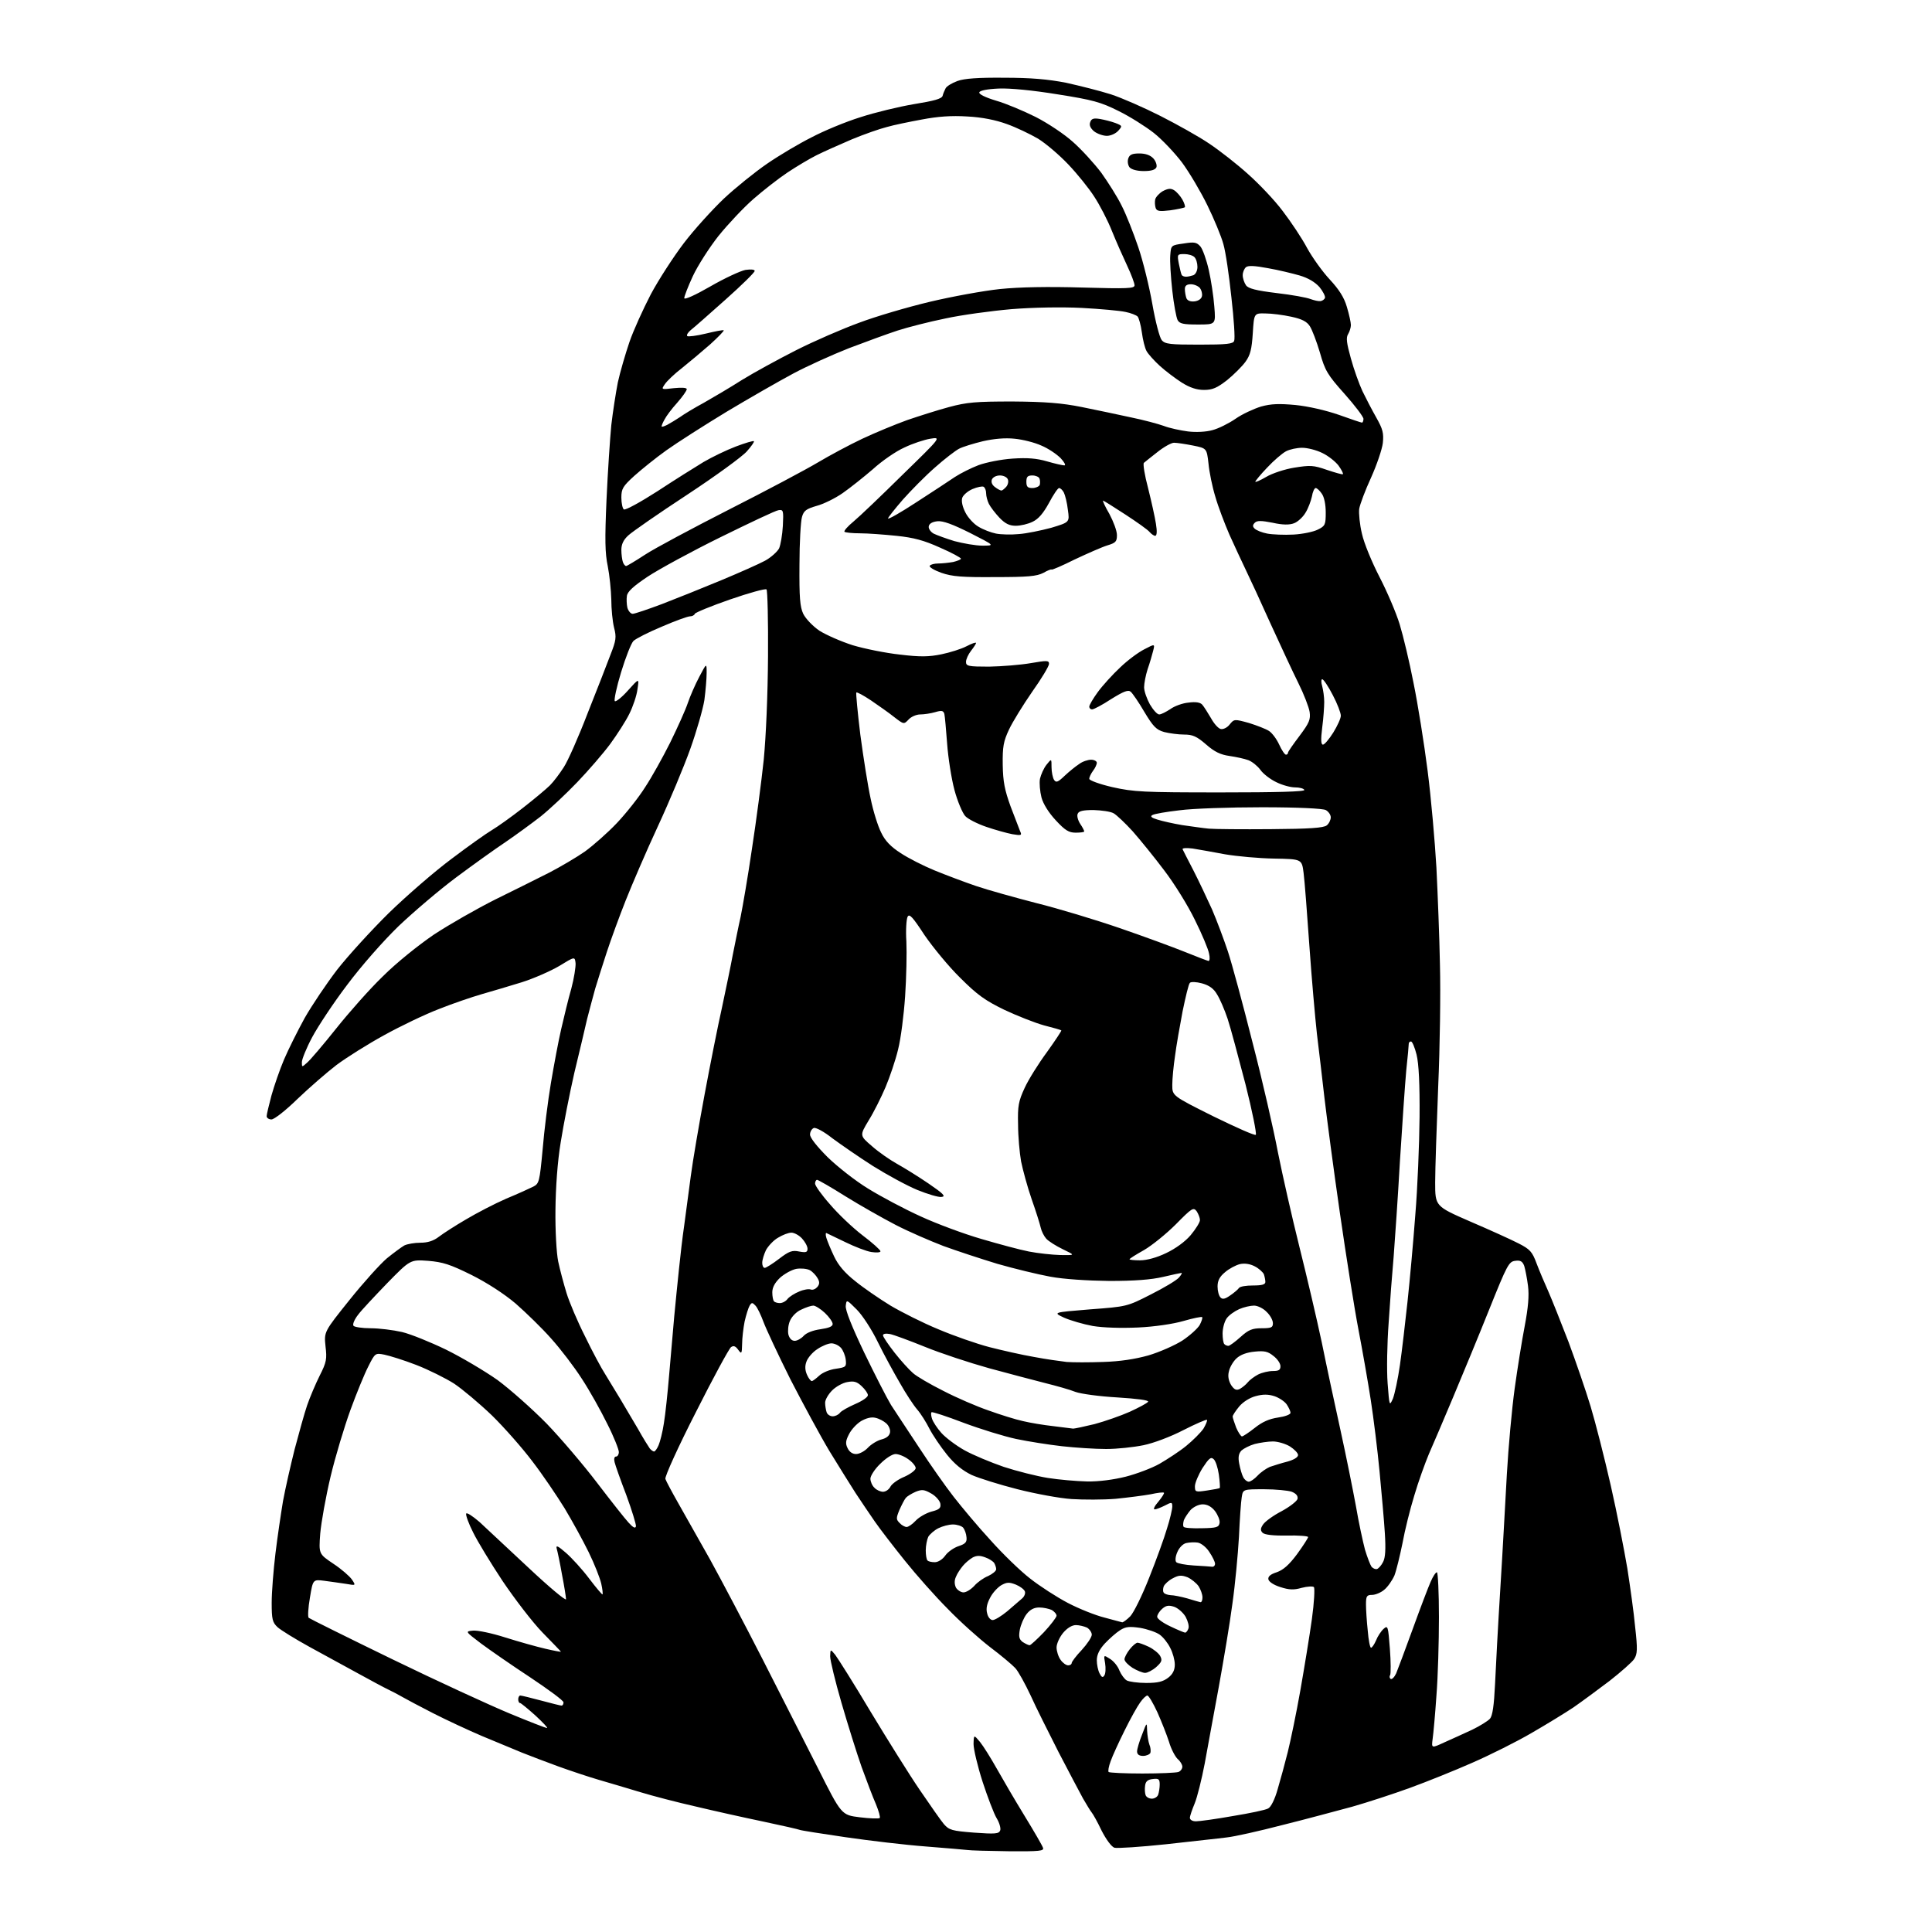 <?xml version="1.0" encoding="UTF-8" standalone="no"?>
<svg 
  version="1.1" 
  xmlns="http://www.w3.org/2000/svg" 
  xmlns:xlink="http://www.w3.org/1999/xlink" 
  xmlns:svg="http://www.w3.org/2000/svg"
  xmlns:rdf="http://www.w3.org/1999/02/22-rdf-syntax-ns#"
  xmlns:cc="http://creativecommons.org/ns#"
  xmlns:dc="http://purl.org/dc/elements/1.1/"
  viewBox="0 0 768 768"
  width="768"
  height="768"
>
<style>svg {background-color: white; }</style>"
<path stroke="none" fill="black" fill-rule="evenodd" d="M400.9,735.9C393.0,735.8 385.6,735.6 384.5,735.4C383.4,735.3 376.0,734.6 368.0,734.0C360.0,733.4 345.6,731.7 336.0,730.3C326.4,728.9 318.2,727.6 317.9,727.4C317.5,727.2 311.0,725.7 303.4,724.1C295.7,722.5 283.6,719.8 276.5,718.1C269.4,716.5 259.4,713.9 254.5,712.4C249.6,710.9 242.1,708.7 238.0,707.5C233.9,706.3 226.7,703.9 222.0,702.2C217.3,700.5 210.8,698.0 207.5,696.7C204.2,695.3 197.1,692.4 191.6,690.1C186.2,687.8 177.4,683.7 172.1,681.0C166.8,678.3 161.4,675.4 160.0,674.6C158.6,673.8 156.2,672.5 154.5,671.7C152.8,670.9 147.4,668.0 142.5,665.3C137.6,662.6 128.8,657.8 123.1,654.7C117.3,651.5 111.6,648.0 110.3,646.8C108.3,644.9 108.0,643.7 108.0,637.1C108.0,632.9 108.7,624.1 109.5,617.5C110.3,610.9 111.7,601.5 112.5,596.7C113.4,591.8 115.5,582.6 117.1,576.2C118.8,569.8 121.0,561.8 122.1,558.6C123.2,555.4 125.5,550.0 127.1,546.8C129.8,541.5 130.0,540.2 129.4,535.2C128.8,529.4 128.8,529.4 138.9,516.8C144.5,509.8 151.2,502.4 153.8,500.2C156.4,498.1 159.5,495.8 160.7,495.1C161.9,494.5 164.8,494.0 167.1,494.0C170.0,494.0 172.3,493.3 174.5,491.6C176.2,490.3 181.0,487.2 185.3,484.7C189.5,482.2 196.6,478.5 201.2,476.5C205.8,474.6 210.6,472.4 212.0,471.7C214.3,470.5 214.5,469.8 215.7,457.0C216.3,449.6 217.8,437.6 219.0,430.5C220.2,423.4 222.0,413.7 223.1,409.0C224.2,404.3 225.9,397.1 227.1,393.0C228.2,388.9 228.9,384.3 228.8,382.9C228.5,380.2 228.5,380.2 222.3,384.0C218.9,386.0 212.1,389.0 207.3,390.5C202.5,392.0 195.3,394.1 191.5,395.2C187.7,396.3 180.0,398.9 174.5,401.1C169.0,403.2 159.2,407.9 152.7,411.5C146.3,415.0 137.7,420.4 133.7,423.4C129.8,426.4 122.8,432.5 118.2,436.9C113.6,441.4 109.0,445.0 107.9,445.0C106.9,445.0 106.0,444.4 106.0,443.7C106.0,443.0 106.9,439.3 107.9,435.5C109.0,431.6 111.2,425.2 112.9,421.2C114.6,417.2 118.3,409.8 121.1,404.7C124.0,399.6 129.8,391.0 134.0,385.5C138.3,380.0 147.6,369.8 154.6,362.9C161.7,356.0 172.9,346.3 179.5,341.4C186.1,336.4 193.3,331.3 195.5,330.0C197.7,328.7 203.2,324.8 207.8,321.2C212.3,317.7 217.2,313.6 218.6,312.2C220.1,310.7 222.5,307.5 224.1,305.0C225.7,302.6 230.0,292.9 233.6,283.5C237.3,274.2 241.4,263.7 242.7,260.2C244.9,254.6 245.1,253.3 244.1,249.5C243.5,247.1 243.0,242.1 243.0,238.3C242.9,234.6 242.3,228.6 241.6,225.1C240.5,219.9 240.4,214.6 241.1,198.6C241.6,187.5 242.5,174.2 243.0,169.0C243.6,163.8 244.8,156.1 245.6,152.0C246.5,147.9 248.6,140.7 250.2,136.0C251.8,131.3 255.7,122.8 258.7,117.0C261.8,111.2 267.7,102.1 271.8,96.7C275.9,91.3 283.1,83.4 287.7,79.0C292.4,74.6 300.1,68.4 304.9,65.1C309.7,61.8 317.6,57.1 322.6,54.6C327.5,52.0 336.2,48.4 342.0,46.6C347.8,44.7 357.4,42.4 363.3,41.4C371.3,40.1 374.3,39.3 374.7,38.1C374.9,37.2 375.5,35.9 375.9,35.1C376.3,34.3 378.4,33.0 380.6,32.2C383.3,31.2 388.9,30.8 399.2,30.9C409.8,30.9 416.6,31.5 423.8,32.9C429.2,34.1 437.2,36.1 441.6,37.5C445.9,38.9 454.8,42.8 461.3,46.1C467.8,49.4 476.6,54.3 480.7,57.1C484.9,59.9 491.8,65.3 496.1,69.2C500.4,73.0 506.7,79.6 509.9,83.9C513.2,88.2 517.6,94.8 519.6,98.6C521.7,102.4 525.7,108.0 528.6,111.1C532.3,115.1 534.3,118.2 535.4,122.0C536.3,125.0 537.0,128.2 537.0,129.2C537.0,130.2 536.5,131.8 535.9,132.8C535.0,134.2 535.3,136.4 537.0,142.5C538.2,146.9 540.3,152.7 541.6,155.5C542.9,158.2 545.4,163.0 547.1,166.0C549.7,170.6 550.1,172.2 549.7,176.1C549.4,178.6 547.3,184.8 545.0,189.9C542.7,194.9 540.6,200.5 540.3,202.3C540.1,204.1 540.5,208.5 541.4,212.2C542.2,215.9 545.4,223.6 548.4,229.4C551.4,235.2 555.0,243.6 556.4,248.2C557.8,252.8 560.3,263.2 561.9,271.5C563.6,279.8 566.1,295.4 567.5,306.4C568.9,317.3 570.4,334.6 571.0,344.9C571.5,355.1 572.2,372.5 572.4,383.5C572.7,394.5 572.4,416.3 571.7,432.0C571.1,447.7 570.5,464.8 570.5,470.0C570.5,479.5 570.5,479.5 584.5,485.6C592.2,488.9 600.8,492.8 603.7,494.3C608.2,496.6 609.1,497.6 610.8,502.2C611.9,505.1 614.0,510.1 615.5,513.4C616.9,516.6 620.5,525.6 623.5,533.4C626.4,541.2 630.4,552.8 632.3,559.1C634.2,565.4 637.8,579.5 640.3,590.5C642.8,601.5 645.7,616.4 646.9,623.5C648.0,630.6 649.5,641.2 650.0,646.8C651.0,655.6 650.9,657.5 649.6,659.5C648.8,660.7 644.4,664.6 639.8,668.2C635.2,671.7 628.8,676.4 625.5,678.7C622.2,680.9 614.7,685.5 608.8,688.9C603.0,692.3 592.4,697.6 585.3,700.7C578.3,703.8 567.1,708.3 560.5,710.7C553.9,713.1 543.5,716.5 537.5,718.2C531.5,719.8 519.0,723.2 509.7,725.5C500.5,727.9 490.6,730.1 487.7,730.4C484.9,730.8 474.0,731.9 463.7,733.1C453.4,734.2 444.0,734.8 443.0,734.5C441.8,734.1 439.7,731.2 437.9,727.7C436.3,724.3 434.5,721.1 433.9,720.4C433.4,719.8 431.9,717.3 430.5,714.9C429.2,712.5 424.8,704.2 420.8,696.5C416.9,688.8 411.8,678.7 409.7,674.0C407.5,669.3 404.8,664.4 403.6,663.1C402.4,661.8 397.9,658.0 393.5,654.7C389.1,651.3 381.5,644.5 376.7,639.5C371.8,634.6 364.1,625.9 359.7,620.4C355.2,614.8 349.8,607.8 347.8,604.9C345.7,601.9 342.3,596.8 340.1,593.5C338.0,590.2 333.3,582.7 329.7,576.8C326.1,570.8 319.2,558.0 314.2,548.3C309.3,538.5 304.5,528.2 303.5,525.5C302.5,522.8 301.1,519.8 300.3,519.0C299.1,517.7 298.8,517.7 298.0,519.0C297.5,519.8 296.6,522.7 296.0,525.3C295.5,527.9 295.0,532.0 295.0,534.3C294.9,538.2 294.8,538.4 293.4,536.5C292.4,535.1 291.6,534.8 290.6,535.5C289.8,536.1 283.5,547.7 276.6,561.4C269.6,575.1 264.2,587.0 264.5,587.9C264.8,588.8 267.1,593.1 269.6,597.5C272.1,601.9 277.8,612.0 282.3,620.0C286.7,628.0 296.1,645.8 303.1,659.5C310.1,673.2 320.0,692.8 325.2,703.0C334.5,721.5 334.5,721.5 341.8,722.4C345.8,722.9 349.3,723.0 349.7,722.7C350.0,722.3 349.3,719.9 348.2,717.2C347.0,714.5 344.5,707.9 342.5,702.4C340.6,697.0 337.0,685.5 334.5,676.9C332.0,668.3 330.0,660.0 330.0,658.4C330.1,655.5 330.1,655.5 332.0,657.8C333.0,659.1 339.4,669.2 346.0,680.3C352.7,691.4 361.5,705.5 365.6,711.5C369.7,717.5 374.0,723.7 375.2,725.1C377.3,727.5 378.4,727.8 387.2,728.5C395.6,729.1 397.1,729.0 397.6,727.6C397.9,726.8 397.3,724.6 396.2,722.8C395.1,721.0 392.6,714.4 390.6,708.3C388.6,702.1 387.0,695.3 387.0,693.3C387.1,689.5 387.1,689.5 389.6,692.5C390.9,694.1 393.9,698.9 396.2,703.0C398.5,707.1 403.4,715.5 407.2,721.7C411.0,727.9 414.3,733.6 414.6,734.5C415.1,735.8 413.4,736.0 400.9,735.9zM475.4,724.0C476.8,724.0 483.4,723.1 490.1,721.9C496.8,720.8 503.1,719.5 504.1,718.9C505.2,718.4 506.8,715.2 507.9,711.2C509.0,707.5 510.8,700.9 511.9,696.5C513.0,692.1 515.3,681.1 516.9,672.0C518.5,662.9 520.6,650.1 521.5,643.6C522.4,637.1 522.7,631.4 522.3,630.9C521.9,630.5 519.7,630.6 517.4,631.2C514.3,632.1 512.4,632.0 509.0,630.9C506.4,630.1 504.4,628.8 504.2,627.8C504.0,626.7 505.0,625.8 507.5,625.0C510.1,624.1 512.4,622.1 515.6,617.8C518.0,614.5 520.0,611.4 520.0,611.0C520.0,610.6 516.2,610.3 511.6,610.4C506.2,610.5 502.7,610.1 501.9,609.3C501.0,608.4 501.0,607.6 502.1,606.0C502.9,604.8 506.2,602.4 509.5,600.7C512.8,598.9 515.6,596.7 515.8,595.8C516.0,594.6 515.2,593.7 513.5,593.0C512.1,592.5 507.1,592.0 502.5,592.0C494.1,592.0 494.1,592.0 493.6,595.2C493.3,597.0 492.8,604.1 492.5,611.0C492.1,617.9 491.0,629.8 489.9,637.5C488.9,645.2 486.4,660.0 484.5,670.5C482.6,681.0 480.0,694.7 478.9,701.0C477.7,707.3 475.9,714.5 474.9,716.9C473.9,719.3 473.0,721.9 473.0,722.6C473.0,723.4 474.0,724.0 475.4,724.0zM457.9,715.0C458.9,715.0 460.1,714.3 460.4,713.4C460.7,712.5 461.0,710.7 461.0,709.4C461.0,707.2 460.6,706.9 458.2,707.2C456.3,707.4 455.4,708.1 455.2,709.8C455.0,711.1 455.1,712.8 455.4,713.6C455.7,714.4 456.8,715.0 457.9,715.0zM454.1,705.0C461.1,705.0 467.5,704.7 468.4,704.4C469.3,704.1 470.0,703.1 470.0,702.3C470.0,701.5 469.2,700.1 468.1,699.2C467.1,698.2 465.5,695.2 464.7,692.4C463.8,689.6 461.7,684.3 460.1,680.7C458.4,677.0 456.6,674.0 456.1,674.0C455.6,674.0 454.3,675.2 453.2,676.8C452.1,678.3 449.3,683.3 447.0,688.0C444.7,692.6 442.2,698.1 441.5,700.1C440.7,702.2 440.4,704.1 440.7,704.4C441.1,704.7 447.1,705.0 454.1,705.0zM454.4,698.0C452.8,698.0 452.0,697.4 452.0,696.2C452.0,695.3 452.9,692.2 454.0,689.5C455.9,684.5 455.9,684.5 456.0,688.0C456.1,689.9 456.5,692.4 456.9,693.5C457.4,694.6 457.5,696.1 457.3,696.8C457.0,697.4 455.7,698.0 454.4,698.0zM574.2,692.6C577.1,691.3 582.0,689.1 585.2,687.6C588.3,686.1 591.5,684.1 592.3,683.2C593.3,682.0 593.9,678.0 594.3,669.5C594.6,662.9 595.5,645.8 596.4,631.5C597.3,617.2 598.4,596.7 599.0,586.0C599.6,575.3 601.0,560.0 602.1,552.0C603.2,544.0 605.0,532.8 606.1,527.1C607.5,519.7 607.9,515.0 607.4,511.1C607.0,508.0 606.3,504.5 605.9,503.2C605.2,501.4 604.4,500.9 602.3,501.2C599.8,501.5 599.1,502.8 592.0,520.5C587.8,531.0 581.3,546.7 577.6,555.5C573.9,564.3 569.6,574.4 568.0,578.0C566.5,581.6 563.8,589.0 562.2,594.5C560.5,600.0 558.4,608.5 557.5,613.5C556.5,618.4 555.1,624.2 554.3,626.3C553.4,628.3 551.6,630.9 550.2,632.0C548.9,633.1 546.7,634.0 545.4,634.0C543.3,634.0 543.0,634.5 543.0,637.8C543.0,639.8 543.3,644.5 543.7,648.2C544.0,652.0 544.6,655.0 545.0,655.0C545.4,655.0 546.3,653.7 547.0,652.1C547.6,650.5 549.0,648.4 550.0,647.5C551.7,646.0 551.8,646.4 552.5,655.4C552.9,660.6 552.9,665.3 552.6,665.9C552.2,666.4 552.4,667.1 552.8,667.4C553.3,667.7 554.3,666.7 555.0,665.2C555.6,663.7 558.6,655.8 561.6,647.5C564.6,639.2 567.8,630.8 568.7,628.8C569.6,626.7 570.7,625.0 571.2,625.0C571.6,625.0 572.0,633.0 572.0,642.8C572.0,652.6 571.6,666.7 571.0,674.1C570.5,681.4 569.8,689.2 569.5,691.2C569.0,695.0 569.0,695.0 574.2,692.6zM217.4,686.9C218.0,687.0 215.9,684.8 212.9,682.0C209.9,679.3 207.2,677.1 206.8,677.0C206.3,677.0 206.0,676.3 206.0,675.5C206.0,674.7 206.4,674.0 206.8,674.0C207.3,674.0 211.0,674.9 215.1,676.0C219.2,677.1 222.8,678.0 223.2,678.0C223.7,678.0 224.0,677.4 224.0,676.7C224.0,676.0 218.0,671.6 210.8,666.8C203.5,662.0 194.7,655.9 191.2,653.3C184.9,648.5 184.9,648.5 188.0,648.2C189.7,648.0 195.5,649.2 200.8,650.9C206.2,652.6 213.3,654.6 216.8,655.4C220.2,656.2 223.0,656.7 223.0,656.6C223.0,656.5 219.7,653.1 215.7,649.0C211.7,644.9 204.6,635.6 199.8,628.5C195.1,621.4 189.8,612.7 188.1,609.2C186.3,605.7 185.1,602.3 185.3,601.7C185.5,601.1 187.8,602.6 190.6,605.0C193.3,607.5 202.1,615.7 210.2,623.3C218.4,631.0 225.0,636.5 225.0,635.7C225.0,634.9 224.3,630.5 223.4,625.9C222.6,621.3 221.6,616.6 221.3,615.6C220.9,614.1 221.8,614.5 225.0,617.3C227.3,619.3 231.5,623.9 234.2,627.5C237.0,631.2 239.4,634.0 239.5,633.8C239.7,633.6 239.5,631.7 239.0,629.5C238.5,627.3 236.3,621.7 234.0,617.0C231.7,612.3 227.4,604.5 224.4,599.5C221.3,594.5 215.7,586.2 211.7,581.0C207.8,575.8 200.5,567.5 195.6,562.7C190.6,557.9 183.8,552.2 180.5,550.0C177.2,547.9 170.4,544.5 165.5,542.6C160.6,540.7 154.8,538.9 152.8,538.5C149.2,537.8 149.1,537.8 146.4,543.2C144.9,546.1 141.7,553.9 139.3,560.5C136.9,567.1 133.3,579.0 131.4,587.0C129.5,595.0 127.7,605.1 127.3,609.6C126.7,617.7 126.7,617.7 132.5,621.6C135.7,623.7 139.0,626.6 139.9,627.9C141.5,630.3 141.5,630.3 137.5,629.6C135.3,629.3 131.5,628.7 129.0,628.4C124.4,627.8 124.4,627.8 123.2,635.1C122.5,639.1 122.3,642.7 122.7,643.1C123.2,643.5 138.1,650.9 156.0,659.6C173.9,668.3 194.8,677.9 202.5,681.1C210.2,684.3 216.9,686.9 217.4,686.9zM455.6,669.0C460.3,669.0 462.3,668.5 464.4,666.9C466.2,665.5 467.0,663.9 467.0,661.7C467.0,659.9 466.2,657.0 465.2,655.1C464.3,653.2 462.4,650.8 461.0,649.8C459.6,648.8 456.1,647.6 453.2,647.1C449.0,646.5 447.5,646.6 445.3,648.0C443.7,649.0 441.0,651.4 439.2,653.3C437.0,655.7 436.0,657.8 436.0,660.0C436.0,661.7 436.5,664.1 437.1,665.2C437.9,666.8 438.4,667.0 439.0,666.0C439.5,665.3 439.6,663.1 439.3,661.2C438.7,657.8 438.7,657.8 441.2,659.4C442.7,660.3 444.4,662.4 445.0,664.1C445.7,665.7 447.0,667.5 447.9,668.0C448.8,668.5 452.3,669.0 455.6,669.0zM455.2,665.0C454.3,665.0 452.0,664.1 450.2,663.0C448.5,661.9 447.0,660.4 447.0,659.6C447.0,658.9 447.9,657.1 449.1,655.6C450.2,654.2 451.6,653.0 452.2,653.0C452.7,653.0 454.7,653.7 456.6,654.6C458.5,655.5 460.6,657.2 461.2,658.3C462.1,660.0 461.8,660.7 459.6,662.7C458.1,664.0 456.1,665.0 455.2,665.0zM424.6,662.0C425.4,662.0 426.0,661.6 426.0,661.1C426.0,660.6 427.8,658.2 430.0,655.9C432.2,653.5 434.0,650.8 434.0,649.8C434.0,648.9 433.1,647.6 432.1,647.0C431.0,646.5 429.0,646.0 427.7,646.0C426.1,646.0 424.2,647.2 422.6,649.1C421.2,650.8 420.0,653.4 420.0,654.9C420.0,656.3 420.7,658.6 421.6,659.8C422.4,661.0 423.8,662.0 424.6,662.0zM409.3,654.0C409.7,654.0 412.3,651.6 415.0,648.8C417.7,645.9 419.9,643.0 420.0,642.3C420.0,641.6 419.1,640.6 418.1,640.0C417.0,639.5 414.8,639.0 413.1,639.0C411.1,639.0 409.5,639.8 408.1,641.6C407.0,643.0 405.8,645.8 405.4,647.8C404.9,650.6 405.1,651.6 406.5,652.7C407.6,653.4 408.8,654.0 409.3,654.0zM471.1,649.0C471.5,649.0 472.1,648.3 472.4,647.4C472.8,646.5 472.2,644.4 471.3,642.7C470.3,641.0 468.2,639.2 466.7,638.7C464.5,638.0 463.5,638.2 461.9,639.6C460.9,640.5 460.0,641.9 460.0,642.7C460.0,643.5 462.4,645.2 465.2,646.5C468.1,647.9 470.8,649.0 471.1,649.0zM446.1,644.9C446.5,644.9 447.9,643.9 449.3,642.5C450.7,641.0 454.0,634.3 456.8,627.2C459.6,620.2 462.8,611.4 463.9,607.6C465.1,603.9 466.0,599.9 466.0,598.9C466.0,597.1 465.8,597.0 463.0,598.5C461.4,599.3 459.6,600.0 459.0,600.0C458.3,600.0 459.0,598.6 460.5,596.9C461.9,595.2 462.9,593.6 462.7,593.4C462.5,593.1 460.1,593.4 457.4,594.0C454.7,594.5 448.4,595.3 443.5,595.8C438.6,596.2 430.7,596.2 426.0,595.9C421.3,595.6 411.6,593.8 404.5,592.0C397.4,590.2 389.1,587.6 386.2,586.3C382.7,584.6 379.5,582.1 376.4,578.2C373.9,575.1 370.8,570.5 369.5,568.0C368.2,565.4 366.0,561.9 364.6,560.3C363.2,558.7 360.1,554.0 357.8,549.9C355.4,545.8 351.4,538.5 349.0,533.6C346.6,528.6 342.8,522.8 340.6,520.6C336.5,516.5 336.5,516.5 336.2,519.1C336.0,520.8 338.6,527.3 343.5,537.6C347.7,546.3 352.5,555.7 354.2,558.5C356.0,561.2 361.0,568.9 365.4,575.5C369.7,582.1 375.9,590.9 379.1,595.0C382.3,599.1 388.8,606.9 393.7,612.2C398.5,617.6 405.6,624.5 409.5,627.5C413.3,630.5 420.1,634.9 424.5,637.2C428.9,639.5 435.4,642.1 439.0,643.0C442.6,644.0 445.8,644.8 446.1,644.9zM394.6,644.0C395.5,644.0 398.1,642.4 400.4,640.5C402.6,638.6 405.3,636.3 406.2,635.5C407.2,634.7 407.7,633.4 407.4,632.6C407.1,631.8 405.5,630.6 403.8,629.9C401.2,628.9 400.3,628.9 398.1,630.1C396.7,630.9 394.6,633.1 393.6,635.1C392.3,637.5 391.9,639.5 392.4,641.3C392.7,642.8 393.7,644.0 394.6,644.0zM477.2,636.9C477.7,636.9 478.0,636.1 478.0,635.0C478.0,633.8 477.3,631.9 476.5,630.6C475.6,629.3 473.6,627.7 472.1,627.0C469.7,626.1 468.6,626.1 466.2,627.4C464.6,628.2 463.0,629.7 462.6,630.6C462.3,631.4 462.2,632.6 462.6,633.1C462.9,633.6 464.1,634.0 465.3,634.1C466.5,634.1 469.5,634.7 472.0,635.4C474.5,636.2 476.8,636.8 477.2,636.9zM383.0,633.0C384.1,633.0 386.0,631.8 387.3,630.4C388.5,629.0 391.0,627.2 392.8,626.5C394.5,625.7 396.0,624.5 396.0,623.8C396.0,623.1 395.6,622.0 395.2,621.3C394.8,620.7 393.2,619.6 391.7,619.1C389.6,618.3 388.3,618.3 386.7,619.1C385.5,619.8 383.8,621.2 382.8,622.4C381.8,623.6 380.5,625.5 380.0,626.8C379.3,628.3 379.4,629.8 380.0,631.1C380.6,632.1 382.0,633.0 383.0,633.0zM547.4,623.7C548.0,623.5 549.1,622.3 549.8,620.9C550.7,619.2 550.9,615.9 550.5,609.5C550.2,604.5 549.2,593.5 548.4,585.0C547.6,576.5 546.0,563.6 544.9,556.5C543.8,549.4 541.6,536.8 540.0,528.5C538.4,520.2 535.1,499.3 532.6,482.0C530.1,464.7 527.4,444.2 526.5,436.5C525.6,428.8 524.3,417.3 523.5,411.0C522.8,404.7 521.4,388.9 520.5,376.0C519.6,363.1 518.6,350.0 518.2,347.0C517.5,341.5 517.5,341.5 506.5,341.3C500.4,341.2 491.7,340.4 487.0,339.6C482.3,338.7 476.5,337.7 474.1,337.3C471.6,337.0 469.9,337.1 470.1,337.6C470.3,338.1 472.3,341.9 474.4,346.0C476.5,350.1 479.8,357.1 481.8,361.5C483.7,365.9 486.5,373.4 488.1,378.2C489.7,383.0 494.1,399.3 497.9,414.4C501.8,429.4 506.3,449.1 508.0,458.1C509.8,467.1 513.6,483.9 516.5,495.5C519.4,507.1 523.4,524.1 525.4,533.5C527.3,542.9 530.7,558.7 532.9,568.7C535.1,578.7 537.8,592.2 539.0,598.7C540.1,605.2 541.8,613.0 542.6,616.0C543.5,619.0 544.7,622.1 545.2,622.8C545.8,623.5 546.8,623.9 547.4,623.7zM481.8,622.8C482.4,622.9 483.0,622.4 483.0,621.6C483.0,620.9 482.0,618.8 480.7,616.9C479.5,615.0 477.4,613.4 476.1,613.2C474.8,613.0 472.8,613.1 471.5,613.4C470.2,613.7 468.7,615.3 468.0,617.0C467.2,618.8 467.1,620.5 467.6,621.0C468.1,621.5 471.2,622.1 474.5,622.3C477.8,622.5 481.1,622.7 481.8,622.8zM371.6,621.0C372.9,621.0 374.7,619.9 375.8,618.3C376.8,616.9 379.2,615.2 381.1,614.6C383.8,613.7 384.4,613.0 384.2,611.1C384.1,609.7 383.5,608.1 382.9,607.3C382.3,606.6 380.4,606.0 378.8,606.0C377.2,606.0 374.6,606.7 373.0,607.5C371.4,608.3 369.6,609.9 369.0,610.9C368.5,612.0 368.0,614.4 368.0,616.3C368.0,618.1 368.3,620.0 368.7,620.3C369.0,620.7 370.3,621.0 371.6,621.0zM252.8,606.7C252.9,606.0 251.2,600.4 249.0,594.4C246.7,588.4 244.6,582.5 244.3,581.2C244.0,579.9 244.2,579.0 244.9,579.0C245.5,579.0 246.0,578.2 246.0,577.2C246.0,576.2 244.0,571.1 241.4,566.0C238.9,560.9 234.4,552.8 231.3,548.1C228.3,543.4 222.8,536.2 219.1,532.1C215.5,528.0 209.1,521.8 205.0,518.2C200.4,514.3 193.6,509.9 187.4,506.8C178.9,502.6 176.1,501.7 170.2,501.2C163.1,500.7 163.1,500.7 153.9,510.1C148.9,515.3 143.6,520.9 142.3,522.7C140.9,524.5 140.1,526.4 140.5,527.0C140.8,527.5 143.9,528.0 147.3,528.0C150.7,528.0 156.3,528.7 159.8,529.5C163.2,530.3 171.1,533.5 177.3,536.5C183.4,539.5 192.7,545.0 197.8,548.6C202.8,552.3 211.6,560.1 217.3,565.9C222.9,571.7 232.0,582.4 237.4,589.5C242.9,596.7 248.5,603.8 249.9,605.3C251.7,607.3 252.6,607.7 252.8,606.7zM477.7,607.5C483.7,607.4 484.5,607.1 484.8,605.4C485.0,604.3 484.1,602.2 483.0,600.7C481.6,598.9 479.9,598.0 478.1,598.0C476.5,598.0 474.5,599.0 473.3,600.2C472.2,601.5 471.0,603.3 470.6,604.3C470.3,605.4 470.2,606.5 470.5,606.9C470.7,607.4 474.0,607.6 477.7,607.5zM360.4,607.0C361.1,607.0 362.7,605.9 364.0,604.5C365.3,603.1 368.1,601.5 370.2,600.9C373.4,600.1 374.1,599.5 373.8,597.7C373.6,596.6 372.0,594.7 370.2,593.7C367.4,592.1 366.5,592.0 364.0,593.0C362.4,593.7 360.6,594.8 360.1,595.4C359.5,596.1 358.4,598.3 357.5,600.3C356.2,603.5 356.2,604.0 357.6,605.4C358.4,606.3 359.7,607.0 360.4,607.0zM351.0,593.0C352.1,593.0 353.4,592.1 354.0,590.9C354.6,589.8 357.1,588.0 359.6,587.0C362.0,585.9 364.0,584.4 364.0,583.6C364.0,582.8 362.7,581.2 361.1,580.1C359.5,578.9 357.2,578.0 356.0,578.0C354.7,578.0 352.1,579.7 349.9,581.9C347.7,584.0 346.0,586.7 346.0,587.8C346.0,588.9 346.7,590.6 347.6,591.4C348.4,592.3 350.0,593.0 351.0,593.0zM479.8,592.5C482.4,592.1 484.7,591.7 484.9,591.5C485.0,591.3 484.9,588.9 484.5,586.1C484.1,583.4 483.2,580.6 482.4,580.0C481.3,579.0 480.5,579.8 478.0,583.6C476.4,586.2 475.0,589.5 475.0,590.8C475.0,593.1 475.2,593.2 479.8,592.5zM432.1,588.9C436.7,589.0 442.7,588.2 447.5,587.0C451.8,585.9 457.9,583.6 460.9,581.9C464.0,580.1 468.8,577.0 471.5,574.8C474.2,572.6 477.3,569.5 478.4,567.9C479.4,566.2 480.0,564.7 479.8,564.4C479.5,564.2 475.3,566.0 470.4,568.5C465.4,571.1 458.5,573.7 454.5,574.5C450.6,575.3 444.0,576.0 439.7,576.0C435.4,576.0 427.6,575.5 422.2,574.9C416.9,574.3 408.6,573.0 403.9,572.0C399.2,571.0 389.8,568.1 383.1,565.6C376.3,563.0 370.5,561.1 370.3,561.4C370.0,561.6 370.1,562.8 370.5,564.0C370.9,565.2 372.5,567.7 374.2,569.6C375.9,571.5 380.0,574.6 383.4,576.5C386.8,578.4 393.8,581.3 399.0,583.1C404.2,584.8 412.1,586.8 416.5,587.5C420.9,588.2 427.9,588.8 432.1,588.9zM496.4,589.0C497.1,589.0 498.7,587.9 499.9,586.6C501.2,585.2 503.4,583.7 504.8,583.1C506.3,582.6 509.4,581.6 511.8,581.0C514.3,580.3 516.0,579.3 516.0,578.4C516.0,577.6 514.5,576.1 512.8,575.0C511.0,573.9 507.9,573.0 506.0,573.0C504.1,573.0 500.8,573.5 498.8,574.0C496.7,574.6 494.4,575.8 493.5,576.6C492.4,577.8 492.1,579.2 492.6,581.8C493.0,583.9 493.7,586.3 494.2,587.2C494.7,588.2 495.7,589.0 496.4,589.0zM340.3,578.0C341.6,578.0 343.7,576.9 345.0,575.5C346.3,574.1 348.8,572.6 350.4,572.2C352.4,571.7 353.6,570.7 353.8,569.4C354.0,568.3 353.3,566.7 352.3,565.8C351.3,564.9 349.4,563.9 348.0,563.6C346.4,563.2 344.4,563.7 342.3,564.9C340.5,566.0 338.4,568.3 337.5,570.1C336.2,572.6 336.0,573.8 336.9,575.6C337.6,577.1 338.8,578.0 340.3,578.0zM260.0,577.0C260.4,577.0 261.2,575.9 261.8,574.5C262.4,573.1 263.4,569.2 263.9,565.8C264.5,562.3 265.4,553.6 266.0,546.5C266.6,539.4 267.5,529.0 268.0,523.5C268.5,518.0 269.4,509.4 269.9,504.5C270.4,499.6 271.3,491.7 272.0,487.0C272.6,482.3 273.8,473.6 274.6,467.5C275.4,461.4 277.9,446.8 280.1,435.0C282.3,423.2 285.4,407.6 287.0,400.5C288.5,393.4 290.5,383.9 291.3,379.5C292.2,375.1 293.5,368.4 294.4,364.5C295.2,360.6 297.3,348.5 298.9,337.5C300.6,326.5 302.7,310.5 303.6,302.0C304.5,292.6 305.2,276.3 305.3,260.8C305.4,246.6 305.1,234.7 304.7,234.3C304.2,233.9 297.7,235.7 290.2,238.3C282.7,240.9 276.4,243.5 276.2,244.0C276.0,244.6 275.1,245.0 274.3,245.0C273.4,245.0 268.4,246.8 263.1,249.1C257.8,251.3 252.7,253.9 251.8,254.8C250.9,255.7 248.7,261.3 246.9,267.2C245.1,273.1 244.0,278.3 244.4,278.7C244.8,279.1 247.2,277.2 249.6,274.5C254.1,269.5 254.1,269.5 253.4,274.0C253.1,276.5 251.6,280.9 250.2,283.7C248.8,286.6 245.3,292.0 242.6,295.7C239.8,299.5 233.9,306.3 229.5,310.9C225.1,315.5 218.6,321.6 215.0,324.5C211.4,327.3 205.1,331.9 201.0,334.7C196.8,337.5 188.0,343.8 181.3,348.8C174.6,353.8 164.4,362.5 158.5,368.1C152.4,374.0 143.6,384.0 138.0,391.5C132.6,398.6 126.4,408.0 124.1,412.3C121.8,416.6 120.0,421.1 120.0,422.2C120.0,424.3 120.0,424.3 122.1,422.4C123.3,421.4 128.5,415.3 133.6,408.9C138.7,402.5 147.0,393.1 152.2,388.1C157.5,382.8 166.2,375.8 172.5,371.5C178.6,367.5 189.6,361.2 197.0,357.5C204.4,353.9 214.1,349.0 218.5,346.8C222.9,344.5 229.2,340.8 232.5,338.5C235.8,336.1 241.5,331.1 245.2,327.2C248.8,323.4 253.9,317.0 256.4,313.0C259.0,309.1 263.5,301.0 266.4,295.2C269.3,289.3 272.5,282.2 273.4,279.5C274.3,276.8 276.4,272.0 278.0,269.0C280.9,263.5 280.9,263.5 280.9,267.5C280.9,269.7 280.5,274.5 280.0,278.3C279.4,282.0 276.9,290.7 274.4,297.7C271.9,304.7 266.1,318.6 261.5,328.5C256.9,338.4 251.2,351.7 248.7,358.0C246.2,364.3 242.8,373.6 241.2,378.5C239.6,383.4 237.5,390.0 236.6,393.0C235.8,396.0 234.3,401.4 233.4,405.0C232.6,408.6 230.3,418.2 228.3,426.5C226.4,434.8 224.0,447.1 222.9,454.0C221.6,461.8 220.9,472.0 220.8,481.0C220.7,489.0 221.2,498.2 221.9,501.5C222.6,504.8 224.1,510.4 225.2,514.0C226.3,517.6 229.6,525.4 232.6,531.3C235.5,537.3 239.1,544.0 240.6,546.3C242.0,548.6 244.7,553.0 246.5,556.0C248.3,559.0 251.5,564.4 253.6,568.0C255.6,571.6 257.8,575.1 258.3,575.8C258.8,576.4 259.6,577.0 260.0,577.0zM493.7,571.0C494.1,571.0 496.4,569.5 498.8,567.6C501.8,565.2 504.6,564.0 508.0,563.5C510.8,563.1 513.0,562.3 513.0,561.6C513.0,561.0 512.3,559.5 511.5,558.3C510.7,557.1 508.4,555.6 506.6,555.0C504.1,554.2 502.0,554.2 499.1,555.0C496.8,555.6 494.1,557.3 492.6,559.1C491.2,560.8 490.0,562.6 490.0,563.1C490.0,563.6 490.7,565.6 491.4,567.5C492.2,569.4 493.3,571.0 493.7,571.0zM426.6,567.9C427.2,567.9 431.0,567.1 435.1,566.1C439.2,565.0 445.5,562.8 449.1,561.2C452.8,559.5 456.0,557.8 456.4,557.2C456.7,556.6 452.1,556.0 444.2,555.5C437.1,555.1 429.7,554.1 427.5,553.3C425.3,552.4 419.9,550.9 415.5,549.8C411.1,548.7 401.0,546.0 393.2,543.9C385.3,541.7 373.8,537.9 367.7,535.4C361.5,532.9 355.3,530.6 353.8,530.3C352.1,530.0 351.0,530.2 351.0,530.8C351.0,531.4 353.1,534.5 355.6,537.7C358.1,540.9 361.4,544.5 362.9,545.8C364.3,547.1 369.8,550.3 375.0,552.9C380.2,555.6 388.3,559.1 393.0,560.7C397.7,562.4 403.8,564.3 406.6,564.9C409.5,565.6 414.9,566.5 418.6,566.9C422.4,567.4 426.0,567.8 426.6,567.9zM331.0,563.0C332.0,563.0 333.3,562.4 333.9,561.6C334.5,560.8 337.3,559.3 340.0,558.1C342.8,556.9 345.0,555.4 345.0,554.6C345.0,553.9 343.9,552.3 342.5,551.0C340.6,549.2 339.4,548.9 336.8,549.4C335.0,549.7 332.3,551.2 330.8,552.7C329.3,554.2 328.0,556.4 328.0,557.6C328.0,558.8 328.3,560.5 328.6,561.4C328.9,562.3 330.0,563.0 331.0,563.0zM553.7,556.0C554.4,554.2 555.7,548.2 556.5,542.6C557.3,537.0 558.6,525.8 559.5,517.5C560.4,509.2 561.8,493.7 562.6,483.0C563.5,472.3 564.2,454.7 564.3,444.0C564.4,431.0 564.0,422.8 563.1,419.2C562.4,416.4 561.4,414.0 560.9,414.0C560.4,414.0 560.0,414.4 560.0,414.9C560.0,415.4 559.6,420.2 559.0,425.6C558.5,431.1 557.4,447.2 556.5,461.5C555.7,475.8 554.5,492.9 554.0,499.5C553.4,506.1 552.5,518.0 552.0,526.0C551.4,534.0 551.2,544.7 551.6,549.9C552.3,558.9 552.3,559.1 553.7,556.0zM492.9,552.1C493.9,551.5 495.3,550.4 496.0,549.5C496.7,548.6 498.6,547.2 500.1,546.4C501.7,545.6 504.3,545.0 506.0,545.0C508.3,545.0 509.0,544.6 509.0,543.1C509.0,542.0 507.8,540.2 506.2,539.0C504.0,537.2 502.6,536.9 498.7,537.3C495.6,537.6 493.1,538.5 491.5,540.0C490.2,541.2 488.8,543.6 488.5,545.2C488.0,547.1 488.4,548.9 489.4,550.6C490.7,552.5 491.5,552.8 492.9,552.1zM322.7,549.0C323.1,549.0 324.4,548.0 325.7,546.8C327.0,545.6 329.9,544.4 332.3,544.1C336.3,543.5 336.5,543.3 336.2,540.5C336.0,538.8 335.1,536.7 334.3,535.8C333.4,534.8 331.7,534.0 330.5,534.0C329.3,534.0 326.8,535.0 324.9,536.3C323.0,537.5 321.1,539.8 320.6,541.2C319.9,543.0 320.0,544.7 320.8,546.5C321.4,547.9 322.3,549.0 322.7,549.0zM438.5,541.4C445.2,541.2 451.1,540.3 456.5,538.8C460.9,537.5 467.0,534.8 470.0,532.9C473.0,530.9 476.1,528.1 476.9,526.7C477.7,525.2 478.1,523.8 477.9,523.6C477.7,523.3 474.3,524.0 470.5,525.1C466.4,526.3 458.9,527.4 452.4,527.7C445.7,528.0 438.6,527.8 434.4,527.1C430.6,526.4 425.5,524.9 423.0,523.8C418.5,521.7 418.5,521.7 433.2,520.5C447.9,519.4 448.0,519.4 457.4,514.6C462.6,512.0 467.6,509.0 468.6,507.9C469.5,506.9 470.0,506.0 469.7,506.0C469.4,506.0 466.1,506.7 462.3,507.6C457.6,508.7 451.0,509.2 441.0,509.2C432.4,509.1 422.8,508.5 417.5,507.5C412.6,506.6 403.1,504.3 396.5,502.4C389.9,500.4 380.2,497.2 375.0,495.3C369.8,493.3 361.2,489.6 356.0,486.9C350.8,484.2 341.8,479.1 336.0,475.5C330.3,471.9 325.2,469.0 324.8,469.0C324.4,469.0 324.0,469.7 324.0,470.5C324.0,471.3 326.6,475.0 329.9,478.7C333.1,482.5 338.9,488.0 342.8,491.0C346.8,494.0 350.0,496.9 350.0,497.4C350.0,497.9 348.4,498.0 346.4,497.7C344.4,497.4 339.8,495.6 336.1,493.8C332.5,492.1 329.1,490.4 328.6,490.2C328.2,489.9 328.1,490.8 328.5,492.1C328.9,493.4 330.3,496.8 331.6,499.5C333.2,502.9 335.8,506.0 340.0,509.3C343.3,512.0 349.6,516.3 354.0,519.0C358.4,521.6 366.9,525.9 373.0,528.4C379.1,531.0 388.3,534.2 393.3,535.5C398.4,536.8 406.3,538.6 411.0,539.4C415.7,540.3 421.5,541.1 424.0,541.4C426.5,541.6 433.0,541.6 438.5,541.4zM488.3,535.0C488.8,535.0 491.0,533.4 493.1,531.5C496.3,528.6 497.8,528.0 501.5,528.0C505.4,528.0 506.0,527.7 506.0,526.0C506.0,524.8 504.9,522.8 503.5,521.5C502.2,520.1 499.9,519.0 498.5,519.0C497.1,519.0 494.4,519.6 492.6,520.4C490.8,521.2 488.5,522.8 487.6,524.1C486.7,525.4 486.0,528.1 486.0,530.1C486.0,532.0 486.3,534.0 486.7,534.3C487.0,534.7 487.8,535.0 488.3,535.0zM315.9,533.0C316.9,533.0 318.5,532.1 319.5,531.0C320.6,529.8 323.2,528.8 326.1,528.4C329.5,527.9 331.0,527.3 331.0,526.3C331.0,525.5 329.6,523.5 327.9,521.9C326.2,520.3 324.1,519.0 323.3,519.0C322.5,519.0 320.3,519.7 318.5,520.6C316.6,521.4 314.7,523.4 314.0,525.1C313.3,526.7 313.1,529.1 313.4,530.5C313.8,532.0 314.7,533.0 315.9,533.0zM310.0,518.0C311.0,518.0 312.4,517.3 313.1,516.3C313.9,515.4 315.9,514.1 317.7,513.4C319.5,512.6 321.5,512.3 322.3,512.6C323.1,512.9 324.2,512.4 324.9,511.6C325.8,510.5 325.9,509.6 325.0,508.1C324.4,507.0 323.0,505.5 321.9,504.9C320.7,504.3 318.3,504.1 316.5,504.4C314.6,504.8 311.8,506.4 310.1,507.9C308.0,509.9 307.0,511.8 307.0,513.7C307.0,515.3 307.3,517.0 307.7,517.3C308.0,517.7 309.1,518.0 310.0,518.0zM489.1,514.9C490.7,513.8 492.2,512.5 492.5,512.0C492.9,511.4 495.3,511.0 498.1,511.0C501.7,511.0 503.0,510.6 503.0,509.6C503.0,508.8 502.7,507.4 502.4,506.5C502.0,505.7 500.4,504.2 498.8,503.4C496.9,502.4 494.8,502.1 492.9,502.5C491.3,502.9 488.6,504.3 487.0,505.7C484.8,507.5 484.0,509.1 484.0,511.4C484.0,513.2 484.5,515.1 485.2,515.8C486.0,516.6 487.0,516.4 489.1,514.9zM304.0,504.0C304.5,504.0 307.1,502.4 309.7,500.4C313.6,497.4 314.9,496.9 317.7,497.5C320.4,498.0 321.0,497.8 321.0,496.4C321.0,495.4 320.0,493.6 318.8,492.3C317.6,491.0 315.7,490.0 314.6,490.0C313.4,490.0 311.1,490.9 309.3,492.0C307.5,493.0 305.4,495.3 304.5,496.9C303.7,498.6 303.0,500.8 303.0,502.0C303.0,503.1 303.4,504.0 304.0,504.0zM453.2,501.0C455.9,501.0 459.9,499.9 463.6,498.1C467.2,496.4 471.1,493.6 473.3,491.0C475.3,488.6 477.0,485.9 477.0,485.0C477.0,484.1 476.4,482.6 475.7,481.5C474.4,479.8 473.8,480.2 467.4,486.7C463.6,490.5 457.9,495.1 454.8,496.9C451.6,498.7 449.0,500.3 449.0,500.6C449.0,500.8 450.9,501.0 453.2,501.0zM421.5,498.9C427.5,499.0 427.5,499.0 422.5,496.6C419.8,495.3 416.8,493.4 415.9,492.4C415.0,491.4 414.0,489.4 413.7,488.0C413.4,486.6 411.8,481.5 410.1,476.7C408.4,471.8 406.6,465.1 405.9,461.7C405.3,458.3 404.7,451.7 404.7,447.0C404.5,439.6 404.9,437.7 407.3,432.5C408.8,429.2 412.8,422.8 416.2,418.2C419.5,413.6 422.0,409.8 421.9,409.6C421.7,409.4 418.6,408.5 415.0,407.6C411.4,406.6 404.3,403.8 399.2,401.4C391.6,397.7 388.5,395.5 381.7,388.7C377.1,384.2 370.8,376.5 367.5,371.7C362.8,364.5 361.5,363.1 360.8,364.4C360.3,365.3 360.0,369.8 360.3,374.3C360.5,378.8 360.3,388.6 359.8,396.0C359.3,403.4 358.1,412.9 357.0,417.2C356.0,421.4 353.7,428.2 352.0,432.2C350.3,436.2 347.3,442.2 345.3,445.4C341.7,451.4 341.7,451.4 346.6,455.6C349.3,458.0 353.8,461.1 356.5,462.6C359.2,464.1 364.9,467.6 369.0,470.4C375.0,474.5 376.1,475.6 374.3,475.8C373.1,476.0 368.8,474.7 364.6,473.0C360.5,471.3 352.6,467.0 347.0,463.5C341.5,460.0 334.3,455.0 330.9,452.5C327.5,449.8 324.3,448.1 323.5,448.4C322.7,448.7 322.0,449.9 322.0,451.0C322.0,452.3 324.8,455.8 329.0,460.0C332.8,463.7 340.0,469.4 345.1,472.5C350.1,475.6 359.5,480.6 365.9,483.5C372.4,486.5 383.2,490.5 390.1,492.5C396.9,494.5 405.4,496.8 409.0,497.5C412.6,498.2 418.2,498.8 421.5,498.9zM499.2,451.1C499.6,450.7 497.8,441.7 495.1,431.0C492.3,420.3 489.2,408.6 488.0,405.0C486.8,401.4 484.9,397.0 483.8,395.3C482.5,393.0 480.7,391.7 477.8,390.9C475.6,390.3 473.4,390.2 473.0,390.7C472.5,391.1 471.3,396.2 470.1,402.0C469.0,407.8 467.6,415.7 467.1,419.7C466.5,423.6 466.0,428.9 466.0,431.3C466.0,435.6 466.0,435.6 482.2,443.7C491.2,448.1 498.8,451.5 499.2,451.1zM480.4,382.0C480.9,382.0 481.0,380.6 480.6,379.0C480.3,377.3 477.8,371.3 475.0,365.7C472.3,360.1 466.8,351.2 462.8,346.0C458.9,340.8 453.2,333.8 450.3,330.5C447.3,327.2 443.9,324.0 442.7,323.3C441.5,322.6 437.9,322.1 434.7,322.0C430.5,322.0 428.8,322.4 428.4,323.5C428.0,324.3 428.5,326.1 429.4,327.5C430.3,328.8 431.0,330.2 431.0,330.5C431.0,330.8 429.5,331.0 427.6,331.0C424.9,331.0 423.4,330.1 419.7,326.1C416.9,323.1 414.7,319.6 414.0,317.0C413.4,314.6 413.1,311.3 413.4,309.6C413.8,307.9 414.9,305.4 416.0,304.0C418.0,301.5 418.0,301.5 418.0,305.0C418.0,306.9 418.5,309.2 419.0,310.0C419.8,311.2 420.5,311.0 423.2,308.4C425.0,306.7 427.6,304.6 429.0,303.7C430.3,302.7 432.5,302.0 433.7,302.0C435.0,302.0 436.0,302.6 436.0,303.2C436.0,303.9 435.3,305.4 434.5,306.4C433.7,307.5 433.0,308.9 433.0,309.6C433.0,310.2 437.0,311.7 442.2,312.9C450.7,314.8 454.4,315.0 485.3,315.0C507.6,315.0 518.9,314.7 518.5,314.0C518.2,313.4 516.5,313.0 514.8,313.0C513.0,313.0 509.7,312.1 507.3,310.9C505.0,309.8 502.1,307.6 501.0,306.0C499.9,304.5 497.8,302.8 496.3,302.2C494.7,301.6 491.4,300.9 488.7,300.5C485.2,300.0 482.8,298.9 479.4,295.9C475.7,292.7 474.1,292.0 470.7,292.0C468.4,292.0 464.8,291.5 462.8,291.0C459.6,290.1 458.4,288.8 454.9,283.0C452.7,279.2 450.2,275.6 449.5,275.0C448.5,274.1 446.7,274.8 441.7,277.9C438.2,280.2 434.8,282.0 434.1,282.0C433.5,282.0 433.0,281.5 433.0,280.9C433.0,280.3 434.5,277.7 436.4,275.1C438.3,272.5 442.3,268.1 445.3,265.3C448.2,262.5 452.5,259.3 454.9,258.1C459.1,255.9 459.1,255.9 458.4,258.7C458.0,260.2 457.1,263.5 456.2,266.0C455.4,268.5 454.8,271.7 454.8,273.2C454.8,274.8 455.9,277.8 457.1,280.0C458.4,282.2 460.0,284.0 460.8,284.0C461.6,284.0 463.5,283.0 465.2,281.9C466.8,280.7 470.1,279.5 472.4,279.3C475.3,278.9 477.1,279.2 477.9,280.1C478.6,280.9 480.1,283.3 481.4,285.5C482.6,287.7 484.3,289.6 485.3,289.8C486.3,290.0 487.9,289.2 488.8,288.0C490.6,285.8 490.7,285.8 496.5,287.4C499.7,288.4 503.3,289.8 504.5,290.6C505.7,291.4 507.5,293.8 508.5,296.0C509.5,298.2 510.7,300.0 511.2,300.0C511.6,300.0 512.0,299.7 512.0,299.2C512.0,298.8 514.1,295.8 516.6,292.5C520.5,287.3 521.0,286.0 520.6,283.0C520.3,281.1 518.3,275.9 516.1,271.5C513.9,267.1 509.0,256.5 505.1,248.0C501.3,239.5 496.8,229.8 495.2,226.5C493.6,223.2 490.7,216.9 488.7,212.5C486.8,208.1 484.2,201.3 483.1,197.4C481.9,193.5 480.7,187.6 480.4,184.3C479.7,178.2 479.7,178.2 474.2,177.1C471.2,176.5 467.8,176.0 466.7,176.0C465.6,176.0 462.6,177.7 460.1,179.7C457.6,181.7 455.1,183.6 454.7,184.0C454.3,184.4 455.0,188.9 456.4,194.1C457.7,199.3 459.1,205.6 459.5,208.2C460.0,211.2 459.9,213.0 459.2,213.0C458.7,213.0 457.7,212.3 457.0,211.5C456.3,210.6 451.9,207.5 447.3,204.5C442.7,201.5 438.7,199.0 438.5,199.0C438.2,199.0 439.3,201.4 441.0,204.3C442.6,207.3 444.0,211.0 444.0,212.7C444.0,215.3 443.5,215.8 440.2,216.8C438.2,217.4 432.3,220.0 427.2,222.4C422.2,224.9 418.0,226.7 418.0,226.4C418.0,226.2 416.5,226.7 414.8,227.7C412.1,229.1 408.6,229.4 395.5,229.4C382.5,229.5 378.5,229.2 374.2,227.7C371.4,226.7 369.2,225.4 369.6,224.9C369.9,224.4 371.4,224.0 372.9,224.0C374.5,224.0 377.2,223.7 378.9,223.4C380.6,223.0 382.0,222.4 382.0,222.1C382.0,221.7 378.3,219.7 373.7,217.7C367.3,214.8 363.2,213.7 356.4,213.0C351.5,212.5 345.0,212.0 341.9,212.0C338.8,212.0 336.1,211.7 335.7,211.4C335.4,211.0 337.0,209.2 339.3,207.3C341.6,205.4 350.4,197.0 358.8,188.7C374.2,173.7 374.2,173.7 369.8,174.4C367.4,174.8 362.8,176.3 359.5,177.9C356.1,179.4 350.5,183.3 347.0,186.5C343.4,189.6 338.0,193.9 335.0,196.0C332.0,198.1 327.3,200.4 324.6,201.1C320.5,202.3 319.5,203.0 318.8,205.5C318.3,207.2 317.8,215.7 317.8,224.5C317.7,237.5 318.0,241.2 319.3,244.0C320.3,246.0 323.1,248.9 325.7,250.7C328.4,252.4 334.3,255.0 339.0,256.5C343.7,257.9 352.1,259.6 357.7,260.2C365.9,261.2 369.3,261.1 374.2,260.1C377.6,259.4 382.1,258.0 384.2,256.9C386.3,255.8 388.0,255.2 388.0,255.6C388.0,255.9 387.1,257.3 386.0,258.7C384.9,260.1 384.0,262.1 384.0,263.1C384.0,264.8 384.9,265.0 393.2,265.0C398.3,264.9 405.8,264.3 409.8,263.6C416.2,262.5 417.0,262.5 417.0,263.9C417.0,264.8 414.0,269.8 410.3,275.0C406.7,280.2 402.5,287.0 401.1,290.0C398.9,294.7 398.5,296.8 398.6,304.0C398.7,310.8 399.4,314.1 401.7,320.5C403.4,324.9 405.1,329.4 405.5,330.4C406.3,332.1 406.0,332.2 402.4,331.6C400.3,331.2 395.6,329.9 392.1,328.7C388.6,327.5 384.8,325.6 383.7,324.4C382.6,323.2 380.6,318.5 379.4,314.0C378.2,309.5 376.9,301.2 376.5,295.6C376.1,290.1 375.6,284.7 375.4,283.8C375.0,282.5 374.4,282.3 371.7,283.1C370.0,283.6 367.3,284.0 365.8,284.0C364.3,284.0 362.2,284.9 361.2,286.0C359.3,288.0 359.3,288.0 355.4,285.0C353.3,283.3 349.1,280.4 346.2,278.4C343.2,276.4 340.6,275.0 340.4,275.3C340.2,275.5 340.9,283.1 342.0,292.1C343.2,301.1 345.0,312.5 346.1,317.5C347.1,322.4 349.0,328.5 350.3,331.0C351.8,334.2 354.1,336.6 358.0,339.1C361.0,341.1 367.1,344.2 371.5,346.0C375.9,347.8 383.3,350.6 388.0,352.2C392.7,353.8 403.5,356.8 412.0,359.0C420.5,361.1 435.4,365.6 445.0,368.9C454.6,372.2 466.3,376.5 471.0,378.4C475.7,380.3 479.9,381.9 480.4,382.0zM505.2,329.6C520.6,329.5 526.2,329.1 527.4,328.1C528.3,327.4 529.0,325.9 529.0,324.9C529.0,323.9 528.1,322.6 527.0,322.0C525.8,321.4 516.2,320.9 501.6,320.9C488.8,320.9 474.0,321.4 468.9,322.1C463.7,322.7 458.9,323.5 458.1,324.0C457.1,324.5 457.7,325.1 460.1,325.8C462.0,326.4 466.4,327.4 470.0,328.0C473.6,328.5 478.3,329.2 480.5,329.4C482.7,329.6 493.8,329.7 505.2,329.6zM525.9,296.0C526.5,296.0 528.3,293.9 530.0,291.2C531.6,288.6 533.0,285.6 533.0,284.5C533.0,283.4 531.6,279.7 529.8,276.3C528.0,272.8 526.1,270.0 525.6,270.0C525.2,270.0 525.1,271.2 525.6,272.8C526.0,274.3 526.4,277.1 526.4,279.0C526.4,280.9 526.1,285.5 525.6,289.2C525.0,294.0 525.1,296.0 525.9,296.0zM251.5,244.0C252.3,244.0 257.6,242.2 263.2,240.1C268.9,237.9 279.4,233.7 286.6,230.7C293.8,227.7 301.7,224.2 304.1,222.9C306.5,221.6 309.0,219.3 309.7,218.0C310.3,216.6 311.0,212.6 311.2,209.0C311.5,203.0 311.4,202.5 309.5,202.8C308.4,202.9 298.1,207.8 286.5,213.5C274.9,219.2 261.9,226.3 257.5,229.2C251.8,233.0 249.4,235.2 249.2,236.9C249.0,238.1 249.1,240.3 249.4,241.6C249.8,242.9 250.7,244.0 251.5,244.0zM248.9,225.0C249.2,225.0 252.6,223.0 256.4,220.5C260.2,218.0 275.2,210.0 289.9,202.5C304.5,195.1 320.3,186.7 325.0,183.9C329.7,181.1 337.7,176.8 342.8,174.4C347.9,172.0 355.9,168.7 360.6,167.0C365.3,165.4 372.8,163.0 377.3,161.8C384.4,159.9 387.9,159.6 402.5,159.6C415.5,159.7 422.0,160.2 430.0,161.8C435.8,163.0 444.6,164.8 449.5,165.9C454.4,166.9 460.4,168.5 462.6,169.3C464.9,170.2 469.2,171.1 472.2,171.5C475.4,171.9 479.4,171.7 481.9,171.0C484.3,170.4 488.5,168.3 491.1,166.5C493.8,164.6 498.4,162.5 501.3,161.6C505.3,160.5 508.5,160.4 515.0,161.0C520.0,161.5 527.0,163.1 532.2,164.9C536.9,166.6 541.1,168.0 541.4,168.0C541.7,168.0 542.0,167.3 542.0,166.5C542.0,165.7 538.6,161.2 534.5,156.6C527.7,149.0 526.7,147.3 524.7,140.2C523.4,135.8 521.6,131.1 520.7,129.7C519.5,127.8 517.5,126.8 513.3,125.9C510.1,125.2 505.5,124.6 503.0,124.6C498.5,124.5 498.5,124.5 498.0,132.5C497.6,138.8 497.0,141.2 495.1,143.8C493.8,145.6 490.5,148.9 487.8,151.1C483.8,154.2 482.0,155.0 478.6,155.0C475.7,155.0 473.0,154.1 469.8,152.1C467.3,150.5 463.3,147.5 461.0,145.4C458.8,143.4 456.4,140.7 455.8,139.6C455.1,138.4 454.3,135.1 453.9,132.1C453.5,129.2 452.7,126.3 452.2,125.8C451.7,125.3 449.5,124.4 447.4,124.0C445.2,123.5 437.4,122.8 430.0,122.4C422.0,122.0 410.6,122.2 402.0,122.9C394.0,123.6 382.2,125.2 375.8,126.6C369.4,127.9 360.8,130.1 356.8,131.4C352.8,132.7 344.1,135.9 337.5,138.4C330.9,141.0 320.9,145.5 315.3,148.5C309.7,151.5 297.8,158.3 288.8,163.7C279.9,169.1 269.1,176.0 264.9,179.0C260.7,182.0 255.0,186.6 252.1,189.2C247.6,193.3 247.0,194.3 247.0,197.8C247.0,200.1 247.5,202.2 248.0,202.5C248.6,202.9 254.6,199.6 261.3,195.3C268.0,190.9 276.3,185.7 279.6,183.7C283.0,181.7 288.8,178.9 292.5,177.5C296.2,176.1 299.5,175.1 299.7,175.4C299.9,175.6 298.7,177.4 296.9,179.4C295.2,181.4 284.5,189.2 273.1,196.7C261.8,204.1 251.3,211.4 249.8,212.8C247.8,214.6 247.0,216.4 247.0,218.6C247.0,220.4 247.3,222.5 247.6,223.4C247.9,224.3 248.5,225.0 248.9,225.0zM390.5,216.9C395.5,216.9 395.5,216.9 385.7,211.9C378.7,208.4 374.9,207.0 372.7,207.2C370.7,207.4 369.4,208.1 369.2,209.2C369.0,210.1 369.9,211.4 371.1,212.1C372.3,212.7 376.1,214.1 379.4,215.1C382.8,216.0 387.8,216.9 390.5,216.9zM405.0,212.3C408.0,212.1 413.8,210.9 417.9,209.8C425.2,207.6 425.2,207.6 424.5,202.7C424.2,199.9 423.4,196.8 422.9,195.8C422.4,194.8 421.5,194.0 421.0,194.0C420.5,194.0 418.7,196.7 417.0,199.9C414.7,204.1 412.8,206.3 410.5,207.4C408.7,208.3 405.7,209.0 403.8,209.0C401.3,209.0 399.6,208.2 397.3,205.8C395.6,204.0 393.7,201.5 393.1,200.3C392.5,199.1 392.0,197.2 392.0,196.1C392.0,195.0 391.6,193.9 391.0,193.5C390.5,193.2 388.5,193.6 386.6,194.4C384.7,195.2 382.9,196.8 382.5,197.9C382.1,199.3 382.6,201.5 383.8,203.8C384.8,205.8 387.2,208.4 389.0,209.4C390.8,210.5 393.9,211.7 395.9,212.1C397.9,212.5 402.0,212.6 405.0,212.3zM514.2,212.5C517.8,212.3 522.2,211.4 523.9,210.5C526.8,209.1 527.0,208.5 527.0,203.7C527.0,200.6 526.4,197.5 525.4,196.2C524.6,195.0 523.5,194.0 523.0,194.0C522.5,194.0 521.8,195.5 521.5,197.4C521.1,199.2 520.0,202.2 518.9,203.9C517.9,205.6 515.8,207.5 514.4,208.0C512.6,208.7 509.9,208.7 505.9,207.8C501.3,206.9 499.7,206.9 498.8,207.8C497.9,208.7 497.9,209.3 498.7,210.1C499.4,210.8 501.6,211.7 503.7,212.1C505.8,212.5 510.5,212.7 514.2,212.5zM364.2,199.7C370.4,195.7 377.4,191.1 379.6,189.6C381.9,188.1 386.1,186.0 389.0,184.9C392.0,183.8 398.0,182.6 402.5,182.3C408.4,181.9 412.1,182.2 416.2,183.4C419.3,184.3 422.4,185.0 423.1,185.0C423.8,185.0 423.1,183.7 421.6,182.1C420.0,180.5 416.6,178.2 413.9,177.1C411.3,175.9 406.5,174.7 403.3,174.4C399.5,174.0 395.1,174.4 390.7,175.4C387.0,176.3 382.7,177.6 381.2,178.4C379.7,179.2 375.4,182.5 371.7,185.8C367.9,189.1 362.2,194.9 358.9,198.6C355.7,202.3 353.0,205.7 353.0,206.1C353.0,206.6 358.1,203.7 364.2,199.7zM398.1,195.0C398.4,195.0 399.3,194.3 400.0,193.5C400.7,192.7 401.0,191.3 400.6,190.5C400.3,189.7 398.9,189.0 397.5,189.0C396.0,189.0 394.7,189.7 394.3,190.6C393.9,191.7 394.4,192.8 395.5,193.6C396.5,194.4 397.7,195.0 398.1,195.0zM410.4,194.0C411.7,194.0 413.0,193.4 413.3,192.8C413.5,192.1 413.5,190.9 413.2,190.2C413.0,189.6 411.7,189.0 410.4,189.0C408.5,189.0 408.0,189.5 408.0,191.5C408.0,193.5 408.5,194.0 410.4,194.0zM503.3,189.6C505.6,188.2 510.7,186.5 514.5,185.9C520.8,184.9 522.1,184.9 527.5,186.8C530.8,187.9 533.6,188.7 533.8,188.5C534.1,188.3 533.3,186.8 532.1,185.1C530.9,183.5 528.0,181.2 525.7,180.1C523.3,178.9 519.7,178.0 517.6,178.0C515.6,178.0 512.7,178.6 511.2,179.4C509.7,180.2 506.3,183.1 503.7,185.9C501.1,188.6 499.0,191.2 499.0,191.5C499.0,191.8 500.9,191.0 503.3,189.6zM265.2,168.9C266.5,168.2 268.8,166.8 270.3,165.8C271.8,164.7 276.1,162.1 279.8,160.1C283.5,158.0 290.3,154.0 295.0,151.0C299.7,148.1 309.4,142.8 316.5,139.2C323.6,135.6 334.9,130.7 341.5,128.3C348.1,125.8 360.7,122.1 369.5,120.0C378.3,117.9 390.9,115.6 397.5,114.9C405.3,114.1 416.8,113.9 430.2,114.3C448.3,114.8 451.0,114.7 451.0,113.4C451.0,112.6 449.7,109.1 448.1,105.7C446.5,102.3 443.7,96.0 442.0,91.8C440.3,87.5 437.1,81.4 435.0,78.2C432.9,74.9 428.3,69.2 424.7,65.4C421.1,61.6 415.7,57.0 412.6,55.1C409.5,53.3 403.9,50.6 400.2,49.3C395.8,47.7 390.4,46.6 384.5,46.3C378.2,45.9 372.8,46.3 366.5,47.5C361.6,48.4 355.2,49.7 352.5,50.5C349.7,51.2 343.4,53.4 338.6,55.4C333.7,57.5 327.4,60.3 324.6,61.7C321.8,63.1 316.6,66.2 313.0,68.6C309.4,71.0 303.4,75.7 299.5,79.1C295.6,82.5 289.4,89.1 285.6,93.8C281.9,98.5 277.3,105.7 275.4,109.8C273.5,113.9 272.0,117.8 272.0,118.5C272.0,119.3 276.4,117.3 282.3,113.9C288.0,110.6 294.3,107.7 296.3,107.3C298.5,107.0 300.0,107.1 300.0,107.7C300.0,108.3 294.8,113.4 288.4,119.1C282.0,124.8 275.8,130.3 274.6,131.2C273.5,132.1 272.8,133.2 273.2,133.6C273.6,133.9 276.9,133.5 280.6,132.6C284.3,131.7 287.4,131.1 287.7,131.3C287.9,131.5 285.5,134.0 282.3,136.9C279.1,139.7 274.1,143.9 271.1,146.3C268.1,148.6 265.1,151.5 264.3,152.7C262.8,154.9 262.8,154.9 267.9,154.3C271.0,154.0 273.0,154.1 273.0,154.7C273.0,155.3 271.3,157.7 269.2,160.1C267.0,162.5 264.8,165.5 264.2,166.7C263.5,167.9 263.0,169.1 263.0,169.5C263.0,169.8 264.0,169.5 265.2,168.9zM476.7,137.0C487.7,137.0 490.2,136.7 490.6,135.5C491.0,134.6 490.5,126.9 489.5,118.2C488.6,109.6 487.2,100.0 486.3,97.0C485.5,94.0 482.6,87.0 479.9,81.5C477.2,76.0 472.7,68.4 469.8,64.5C466.9,60.7 461.9,55.4 458.6,52.8C455.4,50.3 449.1,46.3 444.6,44.1C437.6,40.6 434.4,39.7 420.4,37.5C410.6,35.9 401.4,35.0 397.0,35.2C392.4,35.4 389.5,36.0 389.3,36.7C389.0,37.4 391.6,38.7 395.9,40.0C399.8,41.1 406.9,44.1 411.7,46.5C416.6,49.0 423.2,53.4 426.6,56.5C430.0,59.5 435.0,65.0 437.8,68.7C440.5,72.5 444.2,78.3 445.9,81.8C447.7,85.3 450.6,92.7 452.5,98.3C454.4,103.9 456.9,114.1 458.1,121.0C459.3,127.9 461.0,134.3 461.8,135.2C463.1,136.8 465.2,137.0 476.7,137.0zM476.2,129.0C470.4,129.0 468.9,128.7 468.1,127.2C467.6,126.2 466.6,121.0 466.0,115.5C465.4,110.0 465.0,103.7 465.2,101.5C465.5,97.5 465.5,97.5 470.5,96.8C474.8,96.1 475.7,96.3 477.2,98.0C478.1,99.1 479.6,103.3 480.5,107.3C481.4,111.2 482.4,117.8 482.7,121.8C483.3,129.0 483.3,129.0 476.2,129.0zM474.9,119.8C476.4,119.6 477.6,118.8 477.8,117.7C478.0,116.7 477.6,115.3 477.0,114.5C476.3,113.7 474.7,113.0 473.4,113.0C471.7,113.0 471.0,113.6 471.0,114.9C471.0,116.0 471.3,117.6 471.6,118.5C472.0,119.5 473.2,120.0 474.9,119.8zM524.9,119.7C525.7,119.6 526.5,119.0 526.7,118.4C526.9,117.8 525.9,115.8 524.5,114.1C522.7,112.1 520.0,110.5 516.6,109.5C513.8,108.7 508.1,107.3 504.0,106.6C498.7,105.6 496.2,105.5 495.3,106.2C494.6,106.8 494.0,108.2 494.0,109.4C494.0,110.6 494.6,112.4 495.3,113.4C496.2,114.7 499.3,115.5 507.5,116.5C513.6,117.2 519.6,118.3 521.0,118.9C522.4,119.4 524.1,119.8 524.9,119.7zM471.5,110.0C472.2,110.0 473.5,109.7 474.4,109.4C475.3,109.0 476.0,107.6 476.0,106.1C476.0,104.6 475.5,102.9 474.8,102.2C474.1,101.5 472.3,101.0 470.8,101.0C468.0,101.0 467.9,101.1 468.6,104.8C469.0,106.8 469.5,108.8 469.7,109.2C469.9,109.7 470.7,110.0 471.5,110.0zM465.2,83.6C461.0,84.1 459.9,84.0 459.4,82.7C459.1,81.8 459.0,80.3 459.2,79.3C459.4,78.4 460.7,76.9 462.2,76.0C464.3,74.9 465.4,74.8 466.7,75.6C467.7,76.2 469.2,77.9 470.0,79.3C470.8,80.7 471.2,82.1 471.0,82.4C470.7,82.6 468.1,83.2 465.2,83.6zM454.7,68.0C452.0,68.0 449.8,67.4 449.0,66.5C448.4,65.7 448.1,64.2 448.5,63.0C449.0,61.5 450.0,61.0 452.9,61.0C455.4,61.0 457.3,61.7 458.5,63.0C459.4,64.0 460.0,65.6 459.7,66.5C459.2,67.5 457.7,68.0 454.7,68.0zM440.0,54.0C438.5,54.0 436.2,53.2 434.9,52.2C433.4,50.9 432.9,49.7 433.4,48.5C433.9,47.1 434.8,46.9 437.3,47.3C439.0,47.6 441.8,48.3 443.4,48.9C446.2,50.0 446.2,50.1 444.5,52.0C443.5,53.1 441.5,54.0 440.0,54.0z" />

</svg>